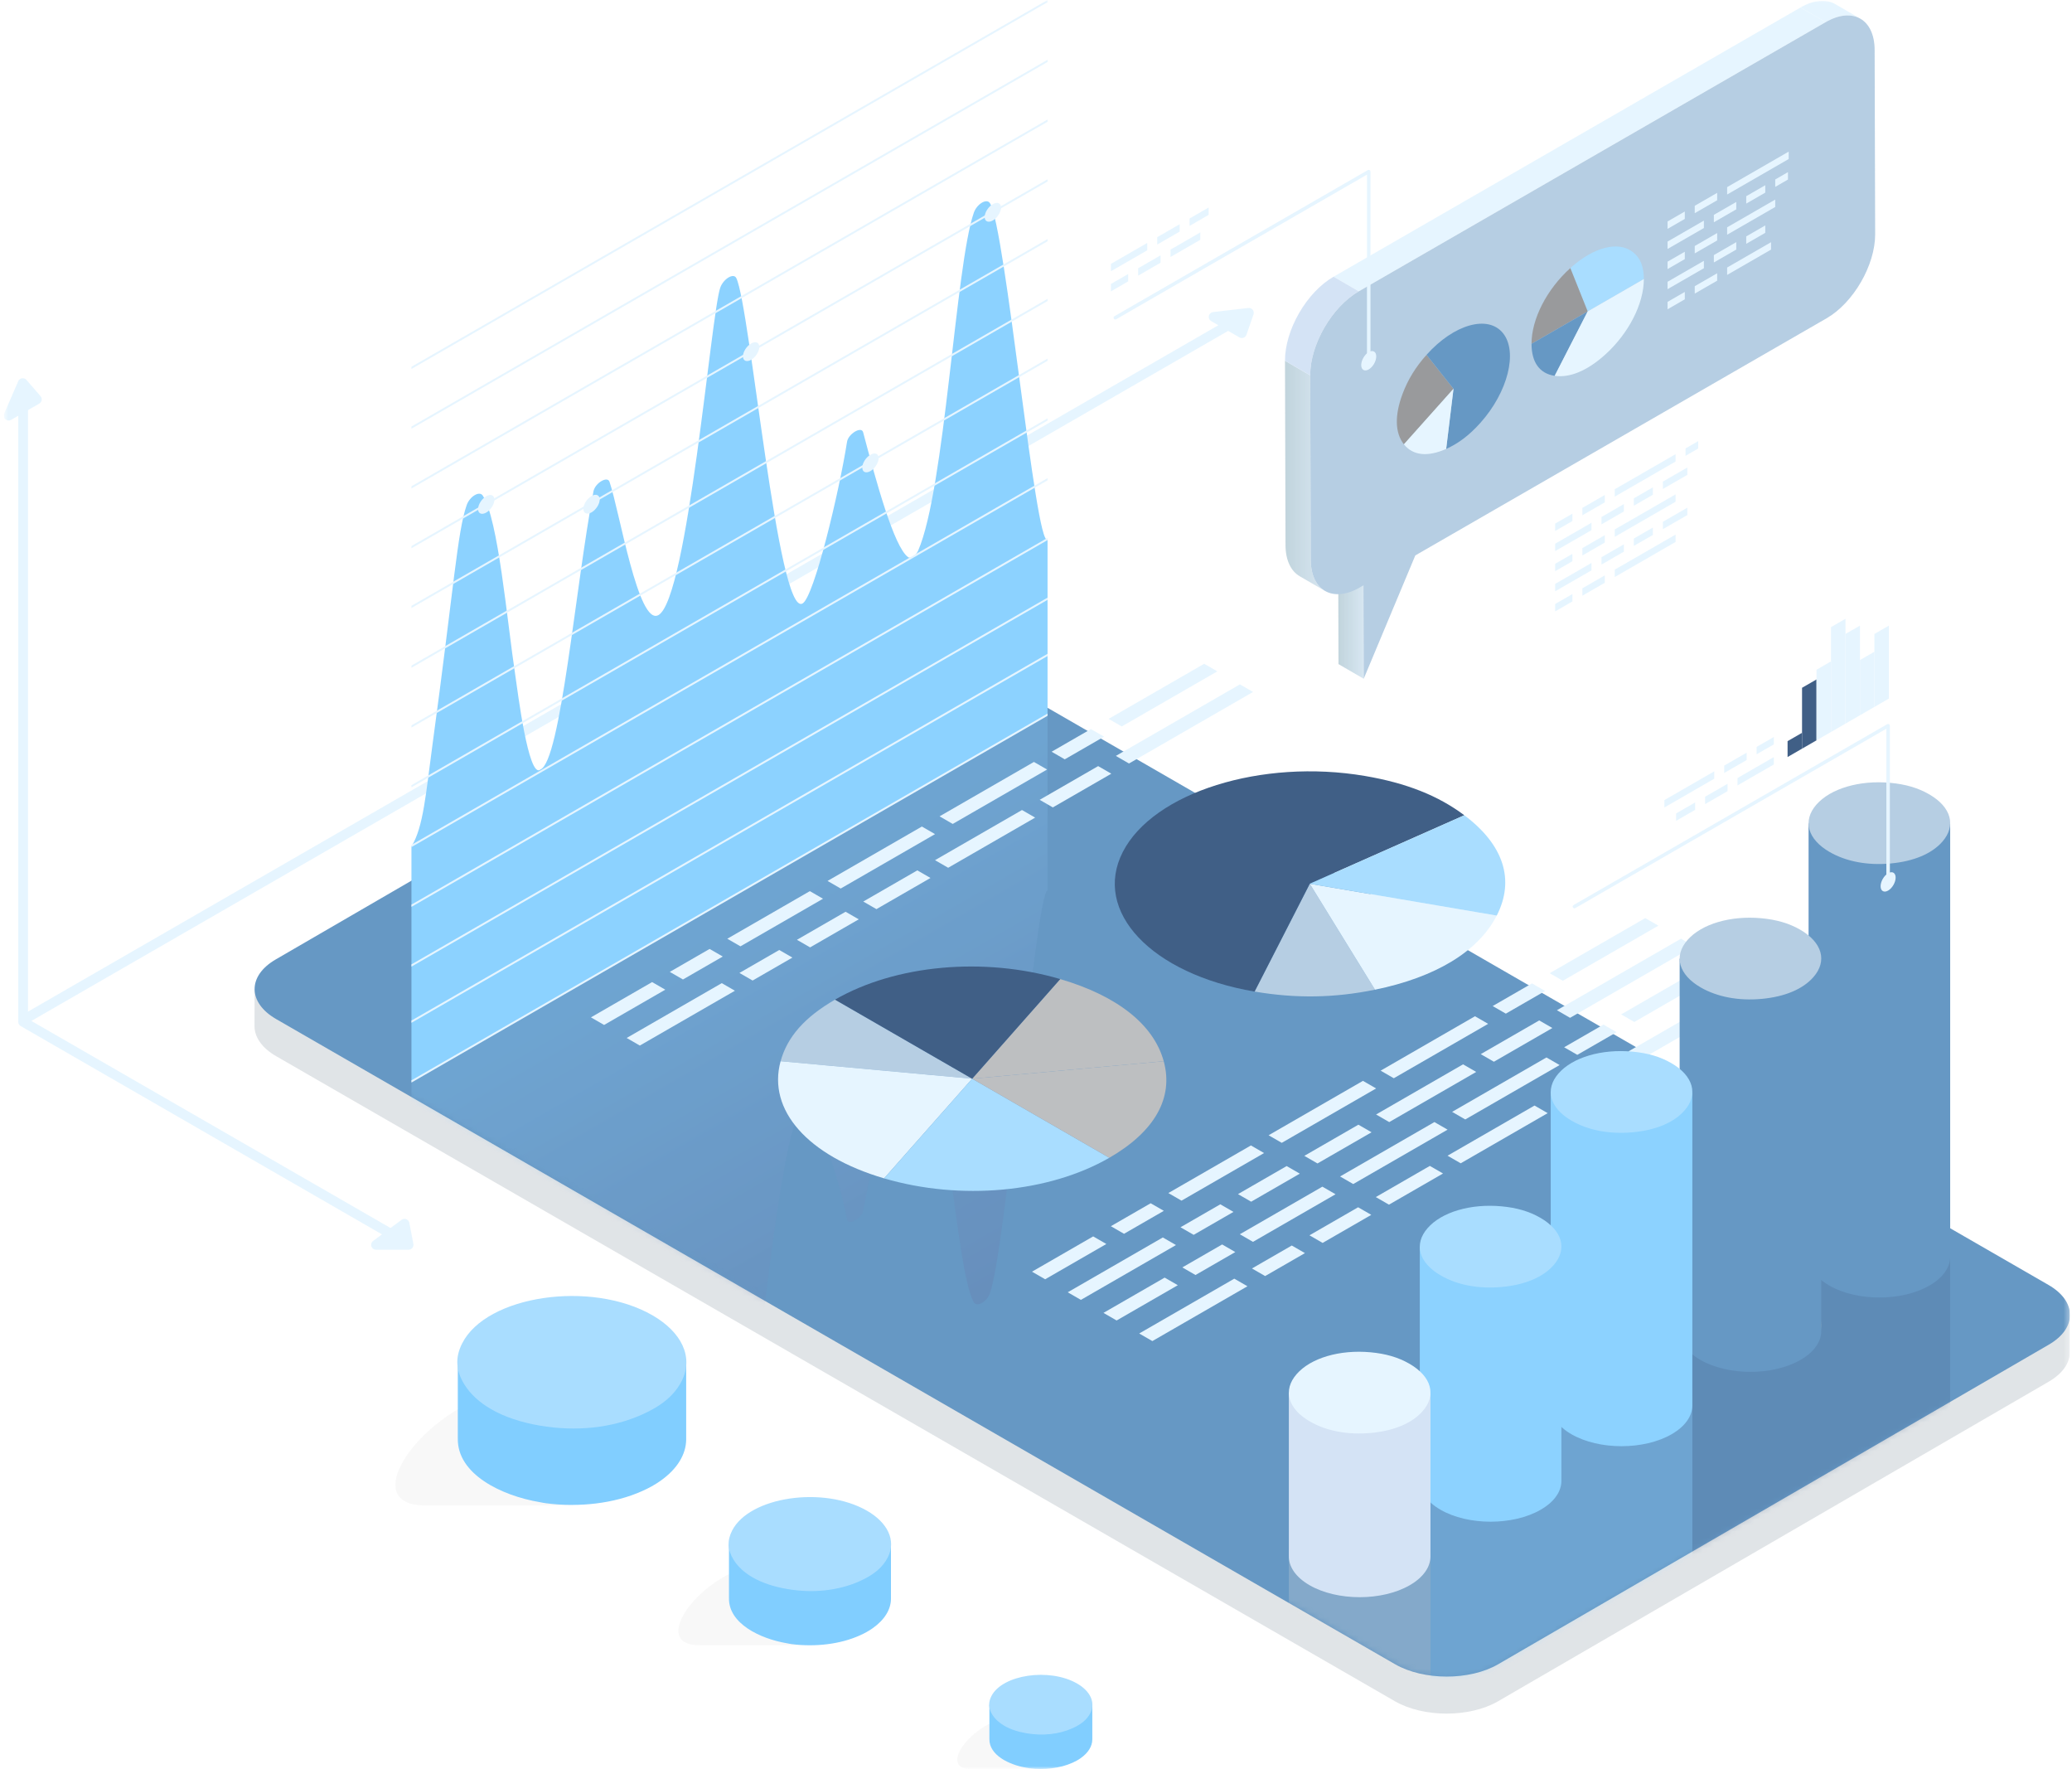 <svg xmlns="http://www.w3.org/2000/svg" width="362" height="309" viewBox="0 0 362 309" fill="none"><g clip-path="url(#clip0_3350_2240)"><mask id="mask0_3350_2240" style="mask-type:luminance" maskUnits="userSpaceOnUse" x="0" y="0" width="362" height="309"><path d="M361.656 0H0.656V309H361.656V0Z" fill="white"></path></mask><g mask="url(#mask0_3350_2240)"><g opacity="0.75"><path d="M218.862 54.11C218.678 53.88 218.387 53.763 218.096 53.795L211.942 54.505C211.573 54.548 211.274 54.821 211.201 55.181C211.157 55.393 211.195 55.605 211.298 55.783C211.371 55.91 211.477 56.019 211.61 56.096L212.856 56.814L3.923 177.261C4.046 177.85 4.159 178.441 4.279 179.03L214.569 57.801L216.534 58.934C216.754 59.062 217.022 59.084 217.263 58.994C217.502 58.905 217.689 58.714 217.773 58.472L219.004 54.925C219.099 54.648 219.043 54.331 218.862 54.11Z" fill="#DEF2FF"></path><path d="M68.968 214.929L4.899 177.997V70.244C4.899 69.773 4.516 69.389 4.043 69.389C3.57 69.389 3.187 69.773 3.187 70.244V178.491C3.187 178.795 3.351 179.079 3.615 179.232L68.112 216.412C68.247 216.488 68.395 216.525 68.54 216.525C68.834 216.525 69.124 216.372 69.281 216.098C69.518 215.69 69.378 215.166 68.968 214.929Z" fill="#DEF2FF"></path><path d="M7.083 69.199L4.622 66.36C4.429 66.14 4.127 66.03 3.844 66.076C3.553 66.12 3.306 66.314 3.188 66.581L0.727 72.258C0.58 72.599 0.667 72.993 0.943 73.237C1.105 73.38 1.307 73.454 1.513 73.454C1.66 73.454 1.807 73.417 1.941 73.34L6.864 70.501C7.085 70.375 7.239 70.154 7.281 69.9C7.322 69.65 7.25 69.393 7.083 69.199Z" fill="#DEF2FF"></path><path d="M72.224 217.284L71.514 213.597C71.458 213.31 71.251 213.063 70.983 212.963C70.709 212.855 70.397 212.899 70.162 213.072L65.188 216.76C64.89 216.981 64.768 217.366 64.884 217.715C64.953 217.92 65.091 218.085 65.27 218.187C65.397 218.261 65.543 218.303 65.697 218.303L71.382 218.302C71.637 218.303 71.881 218.189 72.044 217.99C72.206 217.794 72.272 217.535 72.224 217.284Z" fill="#DEF2FF"></path><path d="M44.483 172.754L44.465 179.224C44.459 181.124 45.717 183.03 48.239 184.484L243.698 297.163C248.703 300.049 256.773 300.049 261.721 297.177L357.926 241.353C360.396 239.92 361.632 238.046 361.638 236.17L361.656 229.701L44.483 172.754Z" fill="#D6DBDF"></path><path d="M357.885 224.445C362.89 227.331 362.916 231.998 357.944 234.883L261.739 290.707C256.791 293.579 248.722 293.579 243.717 290.693L48.257 178.014C43.252 175.129 43.226 170.462 48.174 167.591L144.379 111.766C149.351 108.881 157.421 108.881 162.426 111.766L357.885 224.445Z" fill="#3375B0"></path><mask id="mask1_3350_2240" style="mask-type:luminance" maskUnits="userSpaceOnUse" x="44" y="109" width="318" height="184"><g opacity="0.75"><path d="M357.885 224.445C362.89 227.331 362.916 231.998 357.944 234.883L261.739 290.707C256.791 293.579 248.722 293.579 243.717 290.693L48.257 178.014C43.252 175.129 43.226 170.462 48.174 167.591L144.379 111.766C149.351 108.881 157.421 108.881 162.426 111.766L357.885 224.445Z" fill="white"></path></g></mask><g mask="url(#mask1_3350_2240)"><g opacity="0.3"><path style="mix-blend-mode:screen" d="M172.936 225.931C172.362 227.449 170.672 228.372 170.14 227.473C166.95 222.072 165.098 184.974 160.409 179.658C160.026 179.224 159.114 179.684 158.651 180.551C156.187 185.171 153.09 200.109 150.796 211.427C150.506 212.855 148.205 214.14 147.986 212.992C146.618 205.845 142.235 192.544 140.216 193.708C135.905 196.193 131.041 256.252 128.64 263.894C128.165 265.407 126.37 266.358 125.835 265.452C124.213 262.701 120.168 217.755 115.051 220.704C111.51 222.746 108.255 246.671 106.489 253.852C106.124 255.338 103.96 256.548 103.684 255.41C100.539 242.462 97.957 214.823 94.411 217.514C92.327 218.181 90.399 236.126 90.055 238.797C88.567 250.356 87.055 269.779 84.337 276.991C83.762 278.518 82.067 279.456 81.533 278.549C79.91 275.798 79.32 266.855 75.518 243.321C74.422 236.54 73.975 230.953 71.884 230.061V188.964L183.017 124.898V155.547C180.933 156.212 175.658 218.734 172.936 225.931Z" fill="url(#paint0_linear_3350_2240)"></path></g><g opacity="0.3"><path d="M315.977 218.892V294.531C315.947 296.378 317.155 298.23 319.6 299.64C324.431 302.425 332.264 302.425 337.095 299.64C339.482 298.264 340.689 296.466 340.718 294.662V219.023L315.977 218.892Z" fill="#00295E"></path><path d="M337.037 213.824C335.105 212.71 332.927 212.071 330.236 211.823C324.854 211.331 319.799 212.822 317.344 215.629C314.886 218.436 315.793 221.682 319.656 223.909C322.556 225.58 326.282 226.281 330.317 225.91C334.348 225.54 337.507 224.21 339.351 222.104C341.809 219.297 340.901 216.052 337.037 213.824Z" fill="#8A18ED"></path><path d="M293.452 231.557V296.528C293.423 298.375 294.63 300.227 297.075 301.637C301.906 304.422 309.739 304.422 314.57 301.637C316.957 300.261 318.165 298.463 318.193 296.659V231.689L293.452 231.557Z" fill="#00295E"></path><path d="M314.512 226.489C312.58 225.376 310.403 224.737 307.711 224.489C302.329 223.997 297.274 225.488 294.819 228.295C292.361 231.102 293.268 234.347 297.132 236.574C300.031 238.246 303.757 238.946 307.792 238.576C311.823 238.205 314.982 236.876 316.826 234.77C319.284 231.963 318.377 228.717 314.512 226.489Z" fill="#FFD03B"></path><path d="M270.927 243.28V297.938C270.898 299.785 272.105 301.637 274.55 303.046C279.381 305.831 287.214 305.831 292.045 303.046C294.432 301.671 295.64 299.872 295.668 298.069V243.412L270.927 243.28Z" fill="#66C3FF"></path><path d="M291.987 238.212C290.055 237.099 287.878 236.459 285.186 236.212C279.805 235.719 274.749 237.211 272.294 240.018C269.836 242.825 270.744 246.07 274.607 248.297C277.506 249.969 281.232 250.669 285.267 250.299C289.299 249.928 292.457 248.599 294.301 246.492C296.759 243.685 295.852 240.44 291.987 238.212Z" fill="#8A18ED"></path><path d="M248.052 257.114V297.938C248.022 299.785 249.23 301.637 251.674 303.046C256.506 305.831 264.339 305.831 269.17 303.046C271.556 301.671 272.764 299.872 272.793 298.069V257.246L248.052 257.114Z" fill="#66C3FF"></path><path d="M269.111 252.046C267.18 250.933 265.002 250.294 262.31 250.046C256.929 249.554 251.874 251.045 249.419 253.852C246.96 256.659 247.868 259.904 251.731 262.131C254.63 263.803 258.357 264.503 262.392 264.133C266.423 263.762 269.582 262.433 271.426 260.327C273.884 257.52 272.976 254.274 269.111 252.046Z" fill="#E8A3D7"></path><path d="M225.176 271.391V299.905C225.147 301.752 226.354 303.604 228.799 305.014C233.63 307.799 241.463 307.799 246.294 305.014C248.681 303.638 249.889 301.84 249.917 300.036V271.522L225.176 271.391Z" fill="#E4DED2"></path><path d="M246.236 266.323C244.304 265.209 242.126 264.57 239.435 264.322C234.054 263.83 228.998 265.322 226.543 268.129C224.085 270.936 224.993 274.181 228.856 276.408C231.755 278.079 235.481 278.78 239.516 278.409C243.548 278.039 246.706 276.71 248.55 274.603C251.008 271.796 250.101 268.551 246.236 266.323Z" fill="#E467E8"></path></g></g><path d="M172.936 35.466C172.362 34.61 170.672 35.636 170.14 37.148C166.95 46.227 165.098 85.461 160.409 96.183C160.026 97.058 159.114 97.65 158.651 97.316C156.187 95.537 153.09 84.169 150.796 75.497C150.506 74.403 148.205 75.772 147.986 77.172C146.618 85.896 142.235 104.251 140.216 105.415C135.905 107.9 131.041 53.448 128.64 48.575C128.165 47.61 126.37 48.728 125.835 50.25C124.213 54.873 120.168 104.483 115.051 107.432C111.51 109.474 108.255 89.302 106.489 84.156C106.124 83.092 103.96 84.376 103.684 85.832C100.539 102.408 97.957 133.023 94.411 134.42C92.327 136.156 90.399 120.434 90.055 118.159C88.567 108.316 87.055 90.637 84.337 86.557C83.762 85.693 82.067 86.711 81.533 88.233C79.91 92.856 79.32 102.479 75.518 130.396C74.422 138.44 73.975 144.543 71.884 147.846V188.943L183.017 124.877V94.228C180.933 95.965 175.658 39.525 172.936 35.466Z" fill="#66C3FF"></path><path d="M71.884 64.066V64.453L183.017 0.387V0L71.884 64.066Z" fill="#DEF2FF"></path><path d="M71.884 74.892L183.017 10.826V10.44L71.884 74.506V74.892Z" fill="#DEF2FF"></path><path d="M71.884 178.272V178.659L183.017 114.593V114.206L71.884 178.272Z" fill="#DEF2FF"></path><path d="M71.884 189.098L183.017 125.032V124.645L71.884 188.711V189.098Z" fill="#DEF2FF"></path><path d="M71.884 85.332L183.017 21.265V20.879L71.884 84.945V85.332Z" fill="#DEF2FF"></path><path d="M71.884 95.771L183.017 31.705V31.318L71.884 95.384V95.771Z" fill="#DEF2FF"></path><path d="M71.884 106.21L183.017 42.144V41.757L71.884 105.823V106.21Z" fill="#DEF2FF"></path><path d="M71.884 116.649L183.017 52.583V52.196L71.884 116.263V116.649Z" fill="#DEF2FF"></path><path d="M71.884 127.089L183.017 63.023V62.636L71.884 126.702V127.089Z" fill="#DEF2FF"></path><path d="M71.884 137.528L183.017 73.462V73.075L71.884 137.141V137.528Z" fill="#DEF2FF"></path><path d="M71.884 147.967L183.017 83.901V83.514L71.884 147.58V147.967Z" fill="#DEF2FF"></path><path d="M71.884 158.406L183.017 94.34V93.954L71.884 158.02V158.406Z" fill="#DEF2FF"></path><path d="M71.884 168.845L183.017 104.779V104.393L71.884 168.459V168.845Z" fill="#DEF2FF"></path><path d="M132.661 60.602C132.661 61.39 132.022 62.397 131.233 62.851C130.445 63.306 129.805 63.036 129.805 62.248C129.805 61.461 130.445 60.454 131.233 60C132.022 59.545 132.661 59.815 132.661 60.602Z" fill="#DEF2FF"></path><path d="M104.773 87.25C104.773 88.037 104.134 89.044 103.346 89.499C102.557 89.953 101.918 89.683 101.918 88.896C101.918 88.109 102.557 87.102 103.346 86.647C104.134 86.192 104.773 86.462 104.773 87.25Z" fill="#DEF2FF"></path><path d="M86.38 87.282C86.38 88.069 85.741 89.076 84.953 89.531C84.164 89.985 83.525 89.716 83.525 88.928C83.525 88.141 84.164 87.134 84.953 86.679C85.741 86.225 86.38 86.495 86.38 87.282Z" fill="#DEF2FF"></path><path d="M153.505 80.035C153.505 80.822 152.866 81.829 152.078 82.284C151.289 82.738 150.65 82.469 150.65 81.681C150.65 80.894 151.289 79.887 152.078 79.432C152.866 78.978 153.505 79.247 153.505 80.035Z" fill="#DEF2FF"></path><path d="M174.888 36.259C174.888 37.046 174.248 38.053 173.46 38.508C172.671 38.962 172.032 38.693 172.032 37.905C172.032 37.118 172.671 36.111 173.46 35.656C174.248 35.202 174.888 35.472 174.888 36.259Z" fill="#DEF2FF"></path><path d="M193.288 217.297L182.6 223.459L180.301 222.133L190.989 215.971L193.288 217.297Z" fill="#DEF2FF"></path><path d="M203.333 211.506L196.379 215.515L194.079 214.19L201.033 210.181L203.333 211.506Z" fill="#DEF2FF"></path><path d="M220.846 201.41L206.423 209.725L204.124 208.399L218.547 200.084L220.846 201.41Z" fill="#DEF2FF"></path><path d="M240.42 190.126L223.937 199.628L221.637 198.303L238.121 188.8L240.42 190.126Z" fill="#DEF2FF"></path><path d="M241.211 187.019L243.511 188.344L259.994 178.842L257.694 177.516L241.211 187.019Z" fill="#DEF2FF"></path><path d="M269.952 173.101L263.084 177.06L260.785 175.734L267.653 171.775L269.952 173.101Z" fill="#DEF2FF"></path><path d="M289.741 161.693L273.043 171.319L270.743 169.993L287.441 160.367L289.741 161.693Z" fill="#DEF2FF"></path><path d="M205.455 217.481L188.843 227.058L186.544 225.732L203.156 216.155L205.455 217.481Z" fill="#DEF2FF"></path><path d="M215.5 211.691L208.546 215.699L206.246 214.374L213.2 210.365L215.5 211.691Z" fill="#DEF2FF"></path><path d="M227.089 205.009L218.59 209.909L216.291 208.583L224.79 203.684L227.089 205.009Z" fill="#DEF2FF"></path><path d="M239.624 197.783L230.18 203.227L227.881 201.902L237.324 196.458L239.624 197.783Z" fill="#DEF2FF"></path><path d="M240.415 194.676L242.714 196.002L257.91 187.241L255.61 185.916L240.415 194.676Z" fill="#DEF2FF"></path><path d="M271.216 179.57L261 185.46L258.7 184.134L268.917 178.245L271.216 179.57Z" fill="#DEF2FF"></path><path d="M295.984 165.292L274.307 177.789L272.008 176.463L293.685 163.966L295.984 165.292Z" fill="#DEF2FF"></path><path d="M205.775 224.495L195.086 230.657L192.787 229.331L203.475 223.169L205.775 224.495Z" fill="#DEF2FF"></path><path d="M215.819 218.705L208.865 222.713L206.566 221.388L213.52 217.379L215.819 218.705Z" fill="#DEF2FF"></path><path d="M233.332 208.608L218.909 216.923L216.61 215.597L231.033 207.283L233.332 208.608Z" fill="#DEF2FF"></path><path d="M252.906 197.324L236.423 206.826L234.124 205.501L250.607 195.999L252.906 197.324Z" fill="#DEF2FF"></path><path d="M253.698 194.217L255.997 195.542L272.48 186.04L270.181 184.714L253.698 194.217Z" fill="#DEF2FF"></path><path d="M282.439 180.299L275.571 184.258L273.271 182.933L280.139 178.973L282.439 180.299Z" fill="#DEF2FF"></path><path d="M302.227 168.891L285.529 178.517L283.23 177.192L299.928 167.566L302.227 168.891Z" fill="#DEF2FF"></path><path d="M217.941 224.679L201.329 234.256L199.03 232.93L215.642 223.354L217.941 224.679Z" fill="#DEF2FF"></path><path d="M227.986 218.889L221.032 222.898L218.733 221.572L225.687 217.563L227.986 218.889Z" fill="#DEF2FF"></path><path d="M239.576 212.207L231.076 217.107L228.777 215.781L237.276 210.882L239.576 212.207Z" fill="#DEF2FF"></path><path d="M252.11 204.982L242.666 210.426L240.367 209.1L249.81 203.656L252.11 204.982Z" fill="#DEF2FF"></path><path d="M252.901 201.874L255.201 203.2L270.396 194.44L268.097 193.114L252.901 201.874Z" fill="#DEF2FF"></path><path d="M283.702 186.769L273.486 192.658L271.187 191.333L281.403 185.443L283.702 186.769Z" fill="#DEF2FF"></path><path d="M308.47 172.49L286.793 184.987L284.494 183.661L306.171 171.165L308.47 172.49Z" fill="#DEF2FF"></path><path d="M116.23 172.873L105.542 179.035L103.242 177.71L113.931 171.548L116.23 172.873Z" fill="#DEF2FF"></path><path d="M126.275 167.083L119.321 171.092L117.021 169.766L123.975 165.757L126.275 167.083Z" fill="#DEF2FF"></path><path d="M143.788 156.987L129.365 165.301L127.066 163.976L141.489 155.661L143.788 156.987Z" fill="#DEF2FF"></path><path d="M163.361 145.702L146.878 155.205L144.579 153.879L161.062 144.377L163.361 145.702Z" fill="#DEF2FF"></path><path d="M164.153 142.595L166.452 143.921L182.935 134.418L180.636 133.093L164.153 142.595Z" fill="#DEF2FF"></path><path d="M192.894 128.677L186.026 132.637L183.727 131.311L190.595 127.352L192.894 128.677Z" fill="#DEF2FF"></path><path d="M212.683 117.269L195.985 126.895L193.685 125.57L210.383 115.944L212.683 117.269Z" fill="#DEF2FF"></path><path d="M128.397 173.058L111.785 182.634L109.486 181.309L126.098 171.732L128.397 173.058Z" fill="#DEF2FF"></path><path d="M138.442 167.267L131.488 171.276L129.188 169.95L136.142 165.942L138.442 167.267Z" fill="#DEF2FF"></path><path d="M150.031 160.586L141.532 165.485L139.233 164.16L147.732 159.26L150.031 160.586Z" fill="#DEF2FF"></path><path d="M162.565 153.36L153.121 158.804L150.822 157.478L160.266 152.034L162.565 153.36Z" fill="#DEF2FF"></path><path d="M163.356 150.252L165.656 151.578L180.851 142.818L178.552 141.493L163.356 150.252Z" fill="#DEF2FF"></path><path d="M194.158 135.147L183.942 141.036L181.642 139.711L191.859 133.821L194.158 135.147Z" fill="#DEF2FF"></path><path d="M218.926 120.868L197.248 133.365L194.949 132.04L216.626 119.543L218.926 120.868Z" fill="#DEF2FF"></path><path d="M169.847 188.427L136.379 185.371C137.55 181.109 140.594 177.666 145.887 174.614L169.847 188.427Z" fill="#9DBDD9"></path><path d="M169.847 188.427L154.463 205.833C141.124 201.914 134.037 193.896 136.379 185.371L169.847 188.427Z" fill="#DEF2FF"></path><path d="M169.847 188.427L193.808 202.24C183.221 208.343 167.803 209.751 154.464 205.833L169.847 188.427Z" fill="#8CD2FF"></path><path d="M169.847 188.427L203.315 185.371C205.072 191.765 201.748 197.663 193.808 202.24L169.847 188.427Z" fill="#A7A9AC"></path><path d="M169.847 188.427L185.231 171.022C195.236 173.961 201.559 178.978 203.315 185.372L169.847 188.427Z" fill="#A7A9AC"></path><path d="M169.847 188.427L145.886 174.614C156.473 168.511 171.891 167.104 185.23 171.022L169.847 188.427Z" fill="#00295E"></path><path d="M228.831 154.374L240.228 172.876C233.138 174.327 226.403 174.432 219.187 173.204L228.831 154.374Z" fill="#9DBDD9"></path><path d="M228.831 154.374L261.495 159.933C258.299 166.173 250.863 170.699 240.228 172.876L228.831 154.374Z" fill="#DEF2FF"></path><path d="M228.831 154.373L219.187 173.204C201.147 170.133 190.84 159.213 196.167 148.814C201.493 138.414 220.435 132.472 238.475 135.543C245.691 136.771 251.247 138.968 255.833 142.407L228.831 154.373Z" fill="#00295E"></path><path d="M228.831 154.374L255.833 142.407C262.711 147.565 264.691 153.693 261.495 159.933L228.831 154.374Z" fill="#8CD2FF"></path><path d="M315.977 143.81V219.449C315.947 221.296 317.155 223.148 319.6 224.558C324.431 227.343 332.264 227.343 337.095 224.558C339.482 223.182 340.689 221.384 340.718 219.581V143.941L315.977 143.81Z" fill="#3375B0"></path><path d="M337.037 138.742C335.106 137.628 332.928 136.989 330.236 136.741C324.855 136.249 319.799 137.741 317.345 140.548C314.886 143.355 315.794 146.6 319.657 148.827C322.556 150.498 326.282 151.199 330.317 150.828C334.349 150.458 337.507 149.128 339.351 147.022C341.81 144.215 340.902 140.97 337.037 138.742Z" fill="#9DBDD9"></path><path d="M293.452 167.464V232.435C293.423 234.282 294.63 236.134 297.075 237.543C301.906 240.328 309.739 240.328 314.57 237.543C316.957 236.167 318.165 234.369 318.193 232.566V167.595L293.452 167.464Z" fill="#3375B0"></path><path d="M314.512 162.396C312.58 161.282 310.403 160.643 307.711 160.395C302.329 159.903 297.274 161.395 294.819 164.202C292.361 167.009 293.268 170.254 297.132 172.481C300.031 174.152 303.757 174.853 307.792 174.482C311.823 174.112 314.982 172.783 316.826 170.676C319.284 167.869 318.377 164.624 314.512 162.396Z" fill="#9DBDD9"></path><path d="M270.927 190.762V245.42C270.898 247.267 272.105 249.119 274.55 250.528C279.381 253.313 287.214 253.313 292.045 250.528C294.432 249.152 295.64 247.354 295.668 245.551V190.894L270.927 190.762Z" fill="#66C3FF"></path><path d="M291.987 185.694C290.055 184.581 287.878 183.941 285.186 183.694C279.805 183.202 274.749 184.693 272.294 187.5C269.836 190.307 270.744 193.552 274.607 195.779C277.506 197.451 281.232 198.151 285.267 197.781C289.299 197.41 292.457 196.081 294.301 193.974C296.759 191.167 295.852 187.922 291.987 185.694Z" fill="#8CD2FF"></path><path d="M248.052 217.784V258.607C248.022 260.454 249.23 262.306 251.674 263.716C256.506 266.501 264.339 266.501 269.17 263.716C271.556 262.34 272.764 260.542 272.793 258.738V217.915L248.052 217.784Z" fill="#66C3FF"></path><path d="M269.111 212.716C267.18 211.602 265.002 210.963 262.31 210.715C256.929 210.223 251.874 211.714 249.419 214.521C246.96 217.328 247.868 220.574 251.731 222.801C254.63 224.472 258.357 225.173 262.392 224.802C266.423 224.432 269.582 223.102 271.426 220.996C273.884 218.189 272.976 214.944 269.111 212.716Z" fill="#8CD2FF"></path><path d="M225.176 243.28V271.794C225.147 273.642 226.354 275.494 228.799 276.903C233.63 279.688 241.463 279.688 246.294 276.903C248.681 275.527 249.889 273.729 249.917 271.926V243.412L225.176 243.28Z" fill="#C6DAF2"></path><path d="M246.236 238.212C244.304 237.099 242.126 236.459 239.435 236.212C234.054 235.72 228.998 237.211 226.543 240.018C224.085 242.825 224.993 246.07 228.856 248.297C231.755 249.969 235.481 250.669 239.516 250.299C243.548 249.928 246.706 248.599 248.55 246.493C251.008 243.686 250.101 240.44 246.236 238.212Z" fill="#DEF2FF"></path><g style="mix-blend-mode:multiply" opacity="0.6"><path d="M74.291 262.969H100.137L104.122 242.522H92.06C76.439 242.522 60.614 262.969 74.291 262.969Z" fill="#F0F0F0"></path></g><g style="mix-blend-mode:multiply" opacity="0.6"><path d="M169.56 308.996H181.054L182.826 299.903H177.462C170.516 299.903 163.478 308.996 169.56 308.996Z" fill="#F0F0F0"></path></g><g style="mix-blend-mode:multiply" opacity="0.6"><path d="M122.169 287.385H140.261L143.05 273.073H134.607C123.672 273.073 112.595 287.385 122.169 287.385Z" fill="#F0F0F0"></path></g><path d="M328.562 154.805C328.562 155.641 329.15 155.98 329.875 155.562C330.6 155.144 331.187 154.128 331.187 153.292C331.187 152.456 330.6 152.117 329.875 152.535C329.149 152.953 328.562 153.969 328.562 154.805Z" fill="#DEF2FF"></path><path d="M275.07 158.662C274.964 158.662 274.861 158.607 274.803 158.509C274.719 158.362 274.769 158.175 274.916 158.09L329.721 126.496C329.816 126.441 329.932 126.441 330.027 126.496C330.123 126.55 330.181 126.651 330.181 126.761V154.049C330.181 154.218 330.043 154.355 329.874 154.355C329.705 154.355 329.567 154.218 329.567 154.049V127.292L275.223 158.621C275.175 158.649 275.122 158.662 275.07 158.662Z" fill="#DEF2FF"></path><path d="M306.896 130.468L309.906 128.733V130.026L306.896 131.762V130.468Z" fill="#DEF2FF"></path><path d="M301.238 133.73L305.155 131.472V132.765L301.238 135.023V133.73Z" fill="#DEF2FF"></path><path d="M290.784 141.05V139.757L299.497 134.734V136.027L290.784 141.05Z" fill="#DEF2FF"></path><path d="M303.559 135.903L309.906 132.245V133.538L303.559 137.196V135.903Z" fill="#DEF2FF"></path><path d="M301.818 138.2L297.902 140.458V139.165L301.818 136.907V138.2Z" fill="#DEF2FF"></path><path d="M292.835 143.379V142.086L296.16 140.168V141.462L292.835 143.379Z" fill="#DEF2FF"></path><path d="M312.307 132.234L314.836 130.776V128.004L312.307 129.462V132.234Z" fill="#00295E"></path><path d="M314.836 130.776L317.365 129.318V118.682L314.836 120.14V130.776Z" fill="#00295E"></path><path d="M317.365 129.318L319.894 127.86V115.529L317.365 116.987V129.318Z" fill="#DEF2FF"></path><path d="M319.894 127.86L322.423 126.402V108.086L319.894 109.544V127.86Z" fill="#DEF2FF"></path><path d="M322.423 126.402L324.952 124.944V109.278L322.423 110.736V126.402Z" fill="#DEF2FF"></path><path d="M324.952 124.944L327.481 123.486V113.84L324.952 115.298V124.944Z" fill="#DEF2FF"></path><path d="M327.481 123.486L330.01 122.028V109.278L327.481 110.736V123.486Z" fill="#DEF2FF"></path><path d="M112.186 238.096L95.434 238.007L79.984 237.925V251.289C79.885 257.505 87.589 261.251 94.269 262.386C94.271 262.415 95.434 262.589 95.434 262.589C101.16 263.33 107.337 262.64 112.186 260.457C113.327 259.953 114.348 259.4 115.383 258.672C118.342 256.589 119.842 254.048 119.882 251.501V238.137L112.186 238.096Z" fill="#57BDFF"></path><path d="M114 229.756C103.275 223.573 84.975 226.276 80.739 234.667C79.502 237.115 79.624 239.4 81.113 241.807C82.171 243.512 83.76 244.974 85.812 246.157C88.104 247.478 90.974 248.451 94.328 249.024C100.686 250.109 106.921 249.437 112.155 247.102C115.649 245.547 117.873 243.661 119.11 241.213C121.234 237.006 119.027 232.654 114 229.756Z" fill="#8CD2FF"></path><path d="M187.37 297.833L179.821 297.793L172.858 297.756V303.779C172.814 306.58 176.285 308.268 179.296 308.779C179.296 308.793 179.82 308.871 179.82 308.871C182.401 309.205 185.185 308.894 187.37 307.911C187.884 307.683 188.344 307.434 188.811 307.106C190.144 306.167 190.82 305.022 190.838 303.874V297.852L187.37 297.833Z" fill="#57BDFF"></path><path d="M188.187 294.075C183.354 291.289 175.107 292.507 173.199 296.288C172.641 297.391 172.696 298.421 173.367 299.506C173.844 300.274 174.56 300.933 175.484 301.466C176.517 302.061 177.811 302.5 179.322 302.758C182.187 303.247 184.997 302.944 187.356 301.892C188.93 301.191 189.932 300.341 190.49 299.238C191.447 297.342 190.452 295.381 188.187 294.075Z" fill="#8CD2FF"></path><path d="M150.201 269.815L138.318 269.752L127.359 269.693V279.173C127.289 283.582 132.754 286.24 137.493 287.044C137.493 287.065 138.318 287.188 138.318 287.188C142.38 287.714 146.762 287.225 150.201 285.677C151.01 285.318 151.735 284.927 152.47 284.41C154.568 282.932 155.632 281.13 155.661 279.323V269.844L150.201 269.815Z" fill="#57BDFF"></path><path d="M151.488 263.899C143.88 259.513 130.9 261.431 127.895 267.383C127.018 269.119 127.104 270.74 128.16 272.447C128.911 273.657 130.038 274.694 131.493 275.533C133.119 276.47 135.155 277.16 137.534 277.566C142.044 278.336 146.467 277.859 150.179 276.203C152.658 275.1 154.235 273.762 155.113 272.026C156.62 269.042 155.054 265.955 151.488 263.899Z" fill="#8CD2FF"></path><path d="M320.628 0.714C319.078 -0.185 316.933 -0.057 314.568 1.306L318.974 3.863C321.339 2.5 323.485 2.372 325.034 3.271L320.628 0.714Z" fill="#DEF2FF"></path><path d="M238.208 102.244L233.802 99.687L233.848 116.006L238.254 118.563L238.208 102.244Z" fill="url(#paint1_linear_3350_2240)"></path><path d="M228.999 97.766L228.908 65.57L224.502 63.014L224.593 95.209C224.601 97.886 225.55 99.771 227.079 100.659L231.486 103.216C229.956 102.328 229.007 100.443 228.999 97.766Z" fill="url(#paint2_linear_3350_2240)"></path><path d="M314.567 1.306L232.989 48.335L237.395 50.892L318.974 3.863L314.567 1.306Z" fill="#DEF2FF"></path><path d="M232.989 48.335C228.292 51.042 224.486 57.61 224.501 63.014L228.907 65.571C228.892 60.167 232.698 53.599 237.395 50.892L232.989 48.335Z" fill="#C6DAF2"></path><path d="M318.974 3.863C323.671 1.155 327.502 3.32 327.517 8.724L327.609 40.919C327.624 46.308 323.818 52.891 319.121 55.599L247.269 97.02L238.254 118.563L238.208 102.244L237.542 102.627C232.846 105.335 229.015 103.155 228.999 97.766L228.908 65.571C228.893 60.167 232.699 53.599 237.396 50.892L318.974 3.863Z" fill="#9DBDD9"></path><path d="M239.132 63.32C238.963 63.32 238.826 63.183 238.826 63.014V30.507L195.01 55.765C194.865 55.852 194.675 55.801 194.591 55.653C194.505 55.507 194.556 55.319 194.703 55.235L238.979 29.71C239.075 29.655 239.19 29.655 239.286 29.71C239.381 29.765 239.439 29.866 239.439 29.976V63.014C239.439 63.183 239.302 63.32 239.132 63.32Z" fill="#DEF2FF"></path><path d="M237.82 63.771C237.82 64.607 238.407 64.946 239.132 64.528C239.858 64.11 240.445 63.093 240.445 62.257C240.445 61.421 239.858 61.082 239.132 61.5C238.407 61.918 237.82 62.935 237.82 63.771Z" fill="#DEF2FF"></path><path d="M274.715 89.722L271.705 91.457V92.75L274.715 91.015V89.722Z" fill="#DEF2FF"></path><path d="M280.373 86.46L276.456 88.719V90.012L280.373 87.754V86.46Z" fill="#DEF2FF"></path><path d="M292.741 80.623V79.33L282.114 85.457V86.75L292.741 80.623Z" fill="#DEF2FF"></path><path d="M296.696 77.05L294.482 78.327V79.62L296.696 78.344V77.05Z" fill="#DEF2FF"></path><path d="M278.052 91.31L271.705 94.968V96.261L278.052 92.603V91.31Z" fill="#DEF2FF"></path><path d="M279.792 91.6L283.709 89.342V88.048L279.792 90.306V91.6Z" fill="#DEF2FF"></path><path d="M288.776 86.421V85.127L285.45 87.045V88.338L288.776 86.421Z" fill="#DEF2FF"></path><path d="M290.517 85.417L294.796 82.95V81.657L290.517 84.124V85.417Z" fill="#DEF2FF"></path><path d="M274.715 96.745L271.705 98.48V99.773L274.715 98.038V96.745Z" fill="#DEF2FF"></path><path d="M276.456 97.034L280.373 94.776V93.483L276.456 95.741V97.034Z" fill="#DEF2FF"></path><path d="M282.114 93.773L292.741 87.646V86.353L282.114 92.48V93.773Z" fill="#DEF2FF"></path><path d="M278.052 98.332L271.705 101.991V103.284L278.052 99.626V98.332Z" fill="#DEF2FF"></path><path d="M283.709 95.071L279.792 97.329V98.622L283.709 96.364V95.071Z" fill="#DEF2FF"></path><path d="M285.45 94.067V95.36L288.776 93.443V92.15L285.45 94.067Z" fill="#DEF2FF"></path><path d="M294.796 88.679L290.517 91.146V92.439L294.796 89.972V88.679Z" fill="#DEF2FF"></path><path d="M274.715 103.767L271.705 105.502V106.796L274.715 105.06V103.767Z" fill="#DEF2FF"></path><path d="M276.456 104.057L280.373 101.799V100.505L276.456 102.764V104.057Z" fill="#DEF2FF"></path><path d="M292.741 94.669V93.376L282.114 99.502V100.795L292.741 94.669Z" fill="#DEF2FF"></path><path d="M200.439 42.429L194.092 46.087V47.381L200.439 43.722V42.429Z" fill="#DEF2FF"></path><path d="M206.096 39.167L202.179 41.425V42.718L206.096 40.46V39.167Z" fill="#DEF2FF"></path><path d="M207.837 38.163V39.457L211.163 37.539V36.246L207.837 38.163Z" fill="#DEF2FF"></path><path d="M197.102 47.863L194.092 49.599V50.892L197.102 49.157V47.863Z" fill="#DEF2FF"></path><path d="M198.843 48.153L202.76 45.895V44.602L198.843 46.859V48.153Z" fill="#DEF2FF"></path><path d="M209.708 41.889V40.596L204.501 43.598V44.891L209.708 41.889Z" fill="#DEF2FF"></path><path d="M294.349 36.949L291.339 38.684V39.978L294.349 38.242V36.949Z" fill="#DEF2FF"></path><path d="M300.007 33.688L296.09 35.946V37.239L300.007 34.981V33.688Z" fill="#DEF2FF"></path><path d="M312.507 27.775V26.481L301.748 32.684V33.977L312.507 27.775Z" fill="#DEF2FF"></path><path d="M297.686 38.537L291.339 42.196V43.489L297.686 39.83V38.537Z" fill="#DEF2FF"></path><path d="M299.427 38.827L303.343 36.569V35.275L299.427 37.533V38.827Z" fill="#DEF2FF"></path><path d="M308.41 33.648V32.355L305.084 34.272V35.565L308.41 33.648Z" fill="#DEF2FF"></path><path d="M310.151 32.644L312.375 31.362V30.068L310.151 31.351V32.644Z" fill="#DEF2FF"></path><path d="M294.349 43.972L291.339 45.707V47L294.349 45.265V43.972Z" fill="#DEF2FF"></path><path d="M296.09 44.261L300.007 42.003V40.71L296.09 42.968V44.261Z" fill="#DEF2FF"></path><path d="M301.748 41L310.151 36.155V34.862L301.748 39.707V41Z" fill="#DEF2FF"></path><path d="M297.686 45.56L291.339 49.218V50.511L297.686 46.853V45.56Z" fill="#DEF2FF"></path><path d="M303.343 42.298L299.427 44.556V45.849L303.343 43.591V42.298Z" fill="#DEF2FF"></path><path d="M305.084 41.295V42.588L308.41 40.67V39.377L305.084 41.295Z" fill="#DEF2FF"></path><path d="M294.349 50.994L291.339 52.73V54.023L294.349 52.287V50.994Z" fill="#DEF2FF"></path><path d="M296.09 51.284L300.007 49.026V47.733L296.09 49.991V51.284Z" fill="#DEF2FF"></path><path d="M309.421 43.599V42.306L301.748 46.729V48.022L309.421 43.599Z" fill="#DEF2FF"></path><path d="M285.324 44.063C282.776 42.031 278.477 43.114 274.354 46.828L277.386 54.398L287.197 48.741C287.197 46.577 286.598 45.08 285.324 44.063Z" fill="#8CD2FF"></path><path d="M277.386 54.397L267.574 60.053C267.574 55.725 270.231 50.542 274.354 46.828L277.386 54.397Z" fill="#77787B"></path><path d="M277.386 54.397L271.619 65.647C268.989 65.255 267.575 63.299 267.575 60.053L277.386 54.397Z" fill="#3375B0"></path><path d="M280.418 61.967C284.541 58.252 287.197 53.07 287.197 48.741L277.386 54.397L271.619 65.647C274.249 66.039 277.326 64.752 280.418 61.967Z" fill="#DEF2FF"></path><path d="M253.941 67.913L249.228 61.981C247.315 64.124 245.973 66.311 245.037 68.815C243.632 72.571 243.717 75.647 245.279 77.613L253.941 67.913Z" fill="#77787B"></path><path d="M253.941 67.913L249.228 61.981C254.012 56.624 260.001 54.938 262.604 58.214C265.207 61.49 263.438 68.489 258.654 73.846C256.741 75.988 254.823 77.451 252.663 78.414L253.941 67.913Z" fill="#3375B0"></path><path d="M253.941 67.913L252.663 78.414C249.423 79.859 246.841 79.578 245.279 77.613L253.941 67.913Z" fill="#DEF2FF"></path></g></g></g><defs><linearGradient id="paint0_linear_3350_2240" x1="-393.268" y1="565.164" x2="-439.769" y2="484.506" gradientUnits="userSpaceOnUse"><stop stop-color="#2E2E70"></stop><stop offset="1" stop-color="#66C3FF"></stop></linearGradient><linearGradient id="paint1_linear_3350_2240" x1="233.802" y1="109.125" x2="238.254" y2="109.125" gradientUnits="userSpaceOnUse"><stop offset="0.004" stop-color="#ACC6D1"></stop><stop offset="1" stop-color="#CADEED"></stop></linearGradient><linearGradient id="paint2_linear_3350_2240" x1="224.502" y1="83.115" x2="231.486" y2="83.115" gradientUnits="userSpaceOnUse"><stop offset="0.004" stop-color="#ACC6D1"></stop><stop offset="1" stop-color="#CADEED"></stop></linearGradient><clipPath id="clip0_3350_2240"><rect width="361" height="309" fill="white" transform="translate(0.656)"></rect></clipPath></defs></svg>